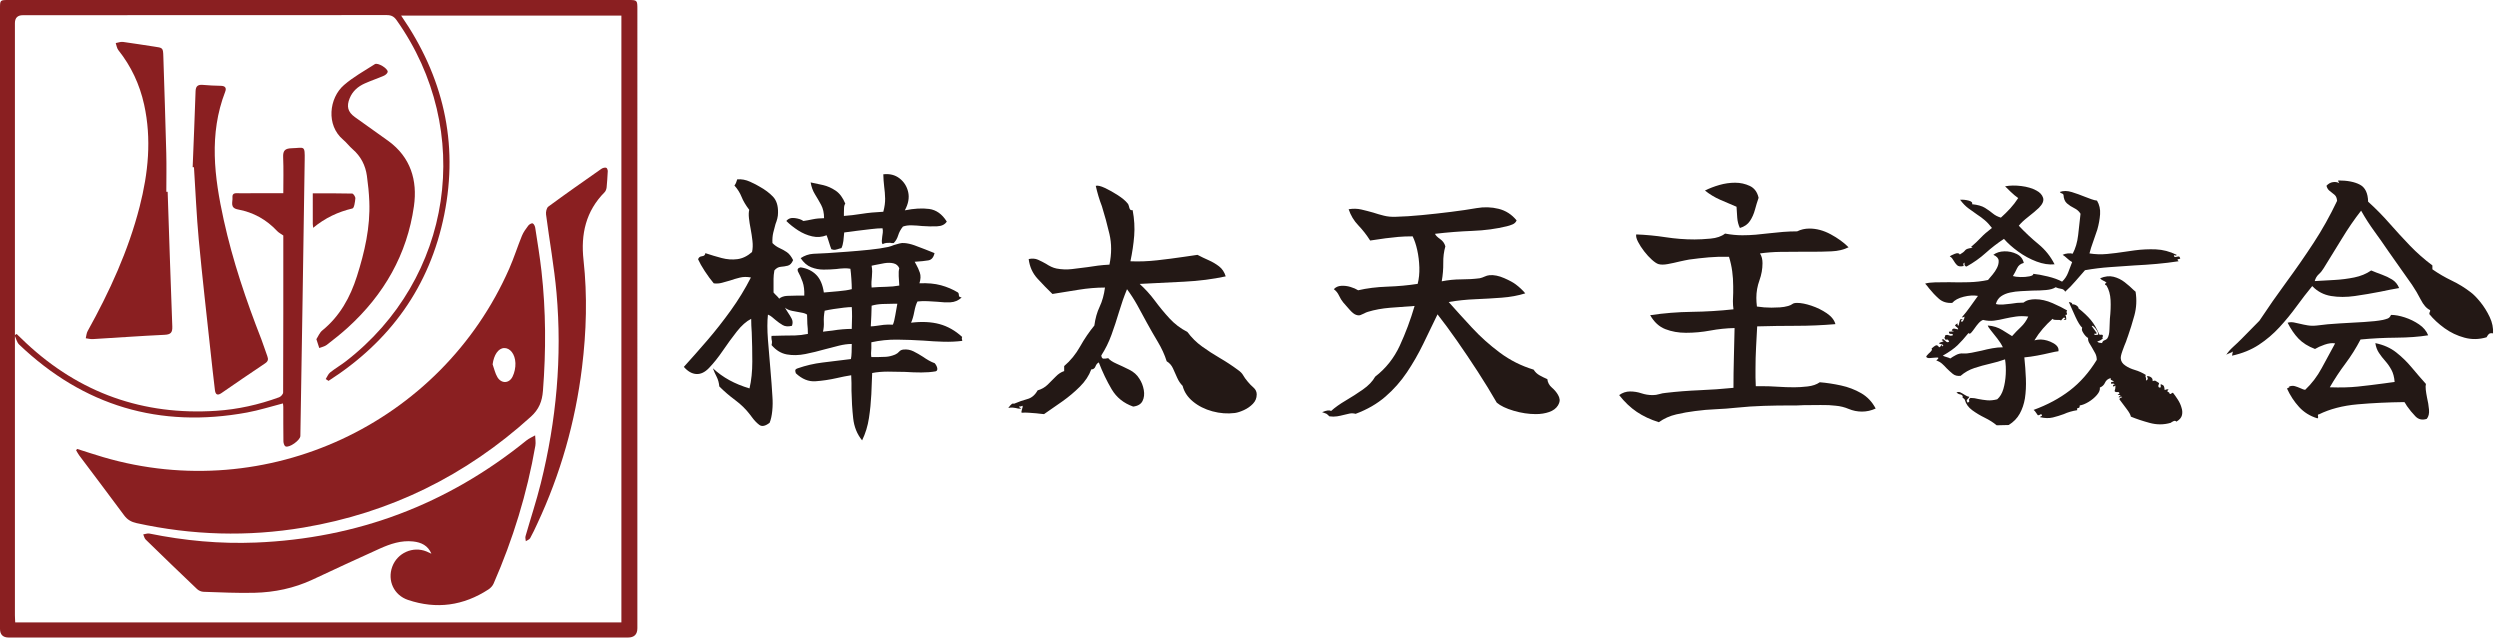 <?xml version="1.0" encoding="UTF-8"?>
<svg id="_레이어_2" data-name="레이어 2" xmlns="http://www.w3.org/2000/svg" viewBox="0 0 2828.81 721.39">
  <defs>
    <style>
      .cls-1 {
        fill: #231815;
      }

      .cls-1, .cls-2 {
        stroke-width: 0px;
      }

      .cls-2 {
        fill: #8a1f21;
      }
    </style>
  </defs>
  <g>
    <path class="cls-2" d="M360.23,721.38c-116.77,0-233.53,0-350.3,0q-9.91,0-9.93-9.82C0,477.57,0,243.57,0,9.58,0,.03.03,0,9.88,0,243.65,0,477.41,0,711.17,0c9.84,0,10.04.25,10.04,10.26,0,233.53,0,467.06-.01,700.59q0,10.52-10.68,10.53c-116.77,0-233.53,0-350.3,0ZM371.74,430.97c-1.06-.69-2.12-1.38-3.17-2.07,1.63-2.53,2.77-5.67,5-7.46,5.6-4.48,11.88-8.1,17.57-12.49,121.19-93.46,146.12-261.11,57.64-386.08-3.08-4.35-6.14-5.8-11.29-5.8-137.19.14-274.37.12-411.56.13q-9.08,0-9.06,9.07c0,122.09,0,244.19,0,366.28,0,101.21,0,202.41,0,303.62,0,2.69.23,5.37.35,8.07h685.9V17.63h-249.24c47.58,68.86,65.18,143.72,48.81,225.21-16.37,81.55-61.51,143.57-130.95,188.13Z"/>
    <path class="cls-2" d="M87.3,507.98c9.86,3.11,19.66,6.4,29.58,9.31,184.75,54.25,382.06-37.4,459.42-213.5,5.3-12.07,9.26-24.73,14.26-36.95,1.7-4.15,4.47-7.93,7.2-11.55,1.06-1.41,3.77-2.98,4.98-2.52,1.42.54,2.6,3.13,2.89,4.98,2.5,16.27,5.2,32.53,7.05,48.89,5.08,45.11,5.2,90.29,1.68,135.55-.93,11.88-4.38,20.9-13.69,29.33-73.68,66.75-159.29,108.89-257.21,125.41-63.13,10.64-126.18,8.77-188.82-4.98-6.01-1.32-10.46-3.78-14.16-8.8-16.81-22.76-33.93-45.3-50.9-67.94-1.34-1.78-2.33-3.83-3.48-5.75.4-.49.8-.98,1.2-1.47ZM557.41,412.24c1.77,4.91,2.82,10.25,5.47,14.62,4.52,7.44,13.24,7.15,17.1-.7,2.24-4.56,3.41-10.2,3.23-15.29-.36-10.4-6.21-17.35-12.85-17.04-6.62.3-11.54,7.8-12.95,18.42Z"/>
    <path class="cls-2" d="M488.15,626.54c-3.91-9.3-11.47-12.87-20.66-13.87-13.45-1.47-25.79,2.73-37.67,8.05-25.6,11.47-51,23.41-76.44,35.25-20.74,9.65-42.73,14.25-65.39,14.79-19.23.46-38.49-.49-57.73-1.12-2.49-.08-5.49-1.39-7.31-3.12-19.51-18.53-38.86-37.23-58.12-56.02-1.44-1.4-1.86-3.85-2.76-5.81,2.34-.35,4.81-1.4,6.99-.96,39.75,8.1,79.89,11.82,120.41,10.18,114.83-4.66,216.94-43.24,306.28-115.59,2.9-2.35,6.5-3.82,9.77-5.7.12,3.9.9,7.92.25,11.68-9.34,53.94-25.33,105.9-47.25,156.03-1.12,2.57-3.4,5.04-5.77,6.58-28.41,18.51-58.83,22.75-91.07,11.92-15.96-5.36-23.6-21.87-17.83-37.61,5.74-15.63,23.39-23.49,38.78-17.22,1.87.76,3.68,1.68,5.52,2.53Z"/>
    <path class="cls-2" d="M189.71,217.06c1.71,50.76,3.31,101.53,5.25,152.28.26,6.9-1.66,9.18-8.76,9.51-27.1,1.26-54.17,3.26-81.25,4.85-2.61.15-5.28-.6-7.92-.94.68-2.72.81-5.74,2.13-8.11,24.83-44.72,46.07-90.92,58.82-140.7,9.79-38.2,13.69-76.62,5.1-115.59-5.02-22.75-14.62-43.37-29.18-61.66-1.68-2.11-2.01-5.28-2.97-7.96,2.75-.48,5.58-1.66,8.22-1.31,11.72,1.52,23.36,3.58,35.07,5.24,10.18,1.44,10.28,1.32,10.6,11.38,1.16,36.4,2.39,72.79,3.32,109.19.38,14.59.06,29.21.06,43.81.51,0,1.01,0,1.52,0Z"/>
    <path class="cls-2" d="M218,189.18c1.13-28.69,2.35-57.39,3.3-86.09.2-6.03,3.04-7.49,8.41-7.02,6.7.58,13.43.94,20.16,1.03,4.81.06,6.63,2.3,4.99,6.54-18.62,48.19-12.36,96.73-1.72,145.18,10.17,46.28,25.35,91.04,42.6,135.13,2.45,6.25,4.32,12.73,6.72,19,1.36,3.56.96,5.89-2.46,8.17-16.58,11.09-33.06,22.35-49.46,33.69-4.83,3.34-6.8,1.2-7.36-3.46-1.73-14.26-3.31-28.55-4.85-42.83-4.55-42.43-9.46-84.82-13.43-127.3-2.54-27.25-3.66-54.63-5.42-81.95-.49-.03-.99-.07-1.48-.1Z"/>
    <path class="cls-2" d="M358,383.77c1.97-2.99,3.59-7.34,6.7-9.86,19.87-16.15,31.61-37.53,39.17-61.28,8.74-27.47,15.21-55.5,14.01-84.66-.4-9.71-1.38-19.43-2.73-29.06-1.66-11.85-6.85-22-16.06-30-3.84-3.33-6.92-7.55-10.81-10.83-19.56-16.49-15.9-47.2.9-61.79,10.56-9.17,23.1-16.1,34.97-23.7,3.23-2.07,14.7,4.79,14.53,8.63-.07,1.57-2.39,3.64-4.16,4.41-7.21,3.15-14.72,5.63-21.9,8.85-7.6,3.42-13.66,8.66-16.94,16.67-3.74,9.15-2.25,15.45,5.79,21.29,12.55,9.12,25.34,17.91,37.89,27.03,25.31,18.4,33.16,44.63,29.03,73.79-7.73,54.64-33.87,100.04-74.51,137.12-7.7,7.03-15.93,13.51-24.18,19.9-2.33,1.8-5.61,2.38-8.45,3.52-.88-2.72-1.77-5.44-3.26-10.04Z"/>
    <path class="cls-2" d="M320.57,266.46c-2.68-1.9-5.2-3.12-6.99-5.04-12.14-13-27.01-21.24-44.34-24.42-9.52-1.75-5.72-8.53-6.2-13.5-.57-5.86,4.26-4.84,7.83-4.85,16.2-.04,32.41-.02,49.69-.02,0-14,.43-27.39-.17-40.74-.34-7.59,2.23-9.93,9.66-10.15,14.54-.42,14.99-3.87,14.71,13.69-.82,52.91-1.58,105.82-2.4,158.73-.8,51.05-1.64,102.1-2.49,153.15-.08,4.76-12.59,13.77-16.82,11.77-1.41-.66-2.33-3.71-2.36-5.69-.21-13-.1-26-.14-39,0-1.34-.27-2.68-.4-3.93-13.69,3.52-26.97,7.79-40.57,10.29-98.93,18.19-185.01-7.41-257.87-76.83-2.67-2.55-3.51-7.01-5.21-10.58.78-.47,1.56-.94,2.34-1.42,3.6,3.45,7.17,6.95,10.82,10.35,60.63,56.55,132.41,81.95,215.03,76.55,24.41-1.59,48.17-6.93,71.17-15.31,1.96-.72,4.51-3.53,4.51-5.38.24-59.42.2-118.83.2-177.69Z"/>
    <path class="cls-2" d="M687.72,193.4c-.48,7.42-.68,12.99-1.29,18.51-.22,1.94-.97,4.25-2.29,5.58-21.29,21.48-27.1,47.46-23.87,76.75,4.46,40.52,3.24,81.08-1.71,121.49-7.56,61.64-24.32,120.71-50.68,177-2.56,5.46-5.04,10.97-7.99,16.21-.88,1.57-3.24,2.32-4.92,3.44-.14-1.87-.83-3.89-.34-5.58,5.72-20.04,12.31-39.85,17.33-60.06,17.58-70.75,24.19-142.59,17.76-215.26-2.63-29.72-8.04-59.19-11.86-88.81-.37-2.89.6-7.42,2.63-8.91,19.76-14.53,39.86-28.62,59.96-42.69,1.51-1.05,4.21-1.83,5.62-1.17,1.29.61,1.59,3.34,1.65,3.49Z"/>
    <path class="cls-2" d="M354.36,257.76c-.23-2.16-.44-3.22-.44-4.28-.02-11.32-.01-22.63-.01-34.71,15.21,0,29.93-.14,44.64.25,1.31.04,3.7,3.68,3.54,5.46-.37,4.02-1.31,10.93-3.27,11.39-16.24,3.84-30.86,10.65-44.45,21.89Z"/>
  </g>
  <g>
    <path class="cls-1" d="M1088.71,385.72c-6.75.84-13.81,1.16-21.19.95-7.38-.21-14.86-.63-22.45-1.26-9.91-.63-19.87-1-29.88-1.11-10.01-.1-19.76.9-29.25,3v6.96c-.21,1.69-.32,3.43-.32,5.22s.1,3.32.32,4.58h6.32c3.37,0,6.74-.1,10.12-.32,3.37-.21,6.85-1.05,10.43-2.53,1.9-.84,3.42-1.95,4.59-3.32,1.16-1.37,2.79-2.16,4.9-2.37,4-.42,7.8.27,11.38,2.05,3.58,1.79,7.16,3.85,10.75,6.17,2.11,1.48,4.27,2.85,6.48,4.11,2.21,1.26,4.48,2.32,6.8,3.16,1.68,2.11,2.63,4.06,2.85,5.85.21,1.79-.42,2.9-1.9,3.32-4.85.84-10.23,1.26-16.13,1.26s-12.02-.21-18.34-.63c-6.54-.21-13.07-.32-19.6-.32s-12.44.53-17.71,1.58c-.21,7.17-.53,15.18-.95,24.03-.43,8.85-1.32,17.81-2.69,26.88-1.37,9.06-3.95,17.5-7.75,25.3-5.69-6.96-9.07-15.34-10.12-25.14-1.06-9.8-1.69-20.18-1.9-31.15v-8.7c0-2.85-.11-5.74-.32-8.7-2.74.42-5.43.9-8.06,1.42-2.64.53-5.33,1.11-8.06,1.74-8.43,1.9-16.55,3.11-24.35,3.64-7.8.53-15.18-2.48-22.13-9.01-.84-2.32-.9-3.79-.16-4.43.74-.63,1.53-1.05,2.37-1.26,9.06-3.16,18.34-5.32,27.83-6.48,9.49-1.16,20.24-2.47,32.25-3.95.42-1.9.68-4.48.79-7.75.1-3.27.16-6.37.16-9.33-4.43,0-9.22.63-14.39,1.9-5.17,1.26-10.49,2.64-15.97,4.11-7.38,2.11-14.76,3.9-22.13,5.38-7.38,1.48-14.34,1.64-20.87.47-6.54-1.16-12.33-4.69-17.39-10.59.42-1.68.58-3.05.47-4.11-.11-1.05-.27-1.9-.47-2.53-.21-1.47-.21-2.74,0-3.79,2.32,0,4.58-.05,6.8-.16,2.21-.1,4.27-.16,6.17-.16,4.63,0,9.17-.05,13.6-.16,4.43-.1,9.27-.68,14.54-1.74,0-1.9-.05-3.84-.16-5.85-.11-2-.27-3.84-.47-5.53,0-2.1-.05-4-.16-5.69-.11-1.68-.16-3.27-.16-4.74-1.26-1.05-3.53-1.84-6.8-2.37-3.27-.52-6.64-1.16-10.12-1.9-3.48-.74-6.17-1.95-8.06-3.64.42.84.95,1.74,1.58,2.69.63.95,1.26,1.95,1.9,3,1.47,2.11,2.85,4.38,4.11,6.8,1.26,2.43,1.37,5.11.32,8.06-4.22,1.06-7.7.79-10.44-.79-2.74-1.58-5.48-3.53-8.22-5.85-1.26-1.05-2.58-2.16-3.95-3.32-1.37-1.16-2.9-2.06-4.58-2.69-.84,7.59-.84,17.03,0,28.3.84,11.28,1.79,22.72,2.85,34.31.42,5.27.84,10.49,1.27,15.65.42,5.17.74,9.96.95,14.39.42,5.27.37,10.65-.16,16.13-.53,5.48-1.53,10.01-3,13.6-4.85,3.79-8.75,4.58-11.7,2.37-2.95-2.21-5.8-5.22-8.54-9.01-.84-1.06-1.48-1.9-1.9-2.53-4.64-6.12-10.23-11.59-16.76-16.44-6.54-4.85-12.54-10.01-18.02-15.49-.42-4.21-1.42-7.85-3-10.91-1.58-3.05-3-6.27-4.27-9.64,5.69,5.27,11.91,9.75,18.66,13.44,6.74,3.69,14.33,6.8,22.77,9.33,2.11-9.06,3.16-19.18,3.16-30.36s-.21-22.13-.63-32.89c-.21-2.74-.37-5.38-.47-7.91-.11-2.53-.16-5.06-.16-7.59-5.48,2.74-10.91,7.54-16.28,14.39-5.38,6.85-10.65,14.07-15.81,21.66-5.17,7.59-10.39,14.13-15.65,19.6-4.64,4.85-9.44,7.12-14.39,6.8-4.96-.32-9.64-3-14.07-8.06,8.43-9.27,17.23-19.23,26.4-29.88,9.17-10.64,18.07-21.98,26.72-33.99,8.64-12.02,16.23-24.45,22.77-37.31-4.43-.84-8.59-.79-12.49.16-3.9.95-7.64,2.05-11.22,3.32-2.96.85-5.96,1.69-9.01,2.53-3.06.84-6.17,1.06-9.33.63-3.37-4-6.75-8.59-10.12-13.75-3.38-5.16-5.9-9.64-7.59-13.44.63-2.1,2.1-3.27,4.43-3.48,2.32-.21,3.58-1.37,3.79-3.48,6.32,2.11,12.49,3.95,18.5,5.53,6.01,1.58,11.91,2.01,17.71,1.26,5.8-.74,11.33-3.42,16.6-8.06.84-3.79,1-8.01.47-12.65-.53-4.63-1.21-9.17-2.05-13.6-.85-4.21-1.48-8.22-1.9-12.02-.42-3.79-.32-6.96.32-9.49-4.01-5.27-6.91-10.17-8.7-14.7-1.79-4.53-4.48-8.8-8.06-12.81.84-1.05,1.47-2.16,1.9-3.32.42-1.16.84-2.37,1.26-3.64,4.85-.42,9.69.47,14.55,2.69,4.85,2.21,8.43,4.06,10.75,5.53,6.11,3.38,11.17,7.17,15.18,11.38,4,4.22,5.9,10.33,5.69,18.34,0,2.11-.27,4.22-.79,6.32-.53,2.11-1.21,4.22-2.05,6.32-.84,2.96-1.69,6.17-2.53,9.64-.84,3.48-1.16,7.43-.95,11.86,2.53,2.53,5.22,4.43,8.06,5.69s5.58,2.8,8.22,4.58c2.63,1.79,5,4.8,7.11,9.01-1.48,3.59-3.48,5.69-6.01,6.32-2.53.63-5.17,1.06-7.91,1.26-2.74.21-5.17,1.58-7.27,4.11-.63,3.59-.95,6.75-.95,9.49v15.49c1.05,1.26,2.21,2.48,3.48,3.64,1.26,1.16,2.21,2.27,2.85,3.32,2.32-1.9,5.32-2.95,9.01-3.16,3.69-.21,7.64-.32,11.86-.32h7.59c.21-6.11-.42-11.28-1.9-15.5-1.48-4.21-3.27-8.22-5.38-12.02-.85-2.32.21-3.79,3.16-4.43,7.16,1.06,13.01,3.85,17.55,8.38,4.53,4.54,7.43,11.22,8.7,20.08,4.43-.42,9.8-.89,16.13-1.42,6.32-.52,11.49-1.31,15.49-2.37,0-2.95-.16-6.8-.47-11.54s-.69-8.59-1.11-11.54c-2.11-.42-4.54-.58-7.27-.47-2.74.11-5.69.37-8.85.79-4.64.42-9.38.63-14.23.63s-9.54-.89-14.07-2.69c-4.54-1.79-8.49-5.22-11.86-10.28,4.43-2.95,9.17-4.58,14.23-4.9,5.06-.32,10.44-.58,16.13-.79,6.53-.42,14.02-.95,22.45-1.58,8.43-.63,16.76-1.37,24.98-2.21,8.22-.84,15.28-1.9,21.19-3.16,1.05-.21,2.16-.52,3.32-.95,1.16-.42,2.26-.84,3.32-1.26,2.11-.63,4.16-1.21,6.17-1.74,2-.52,3.84-.68,5.53-.47,3.37.21,7.16,1.06,11.38,2.53,4.21,1.48,8.38,3.06,12.49,4.74,4.11,1.69,7.53,3.06,10.28,4.11-1.06,4.85-3.37,7.59-6.96,8.22-3.59.63-8.75,1.16-15.49,1.58.42.63.95,1.58,1.58,2.85,1.69,2.96,3.11,6.12,4.27,9.49,1.16,3.38,1,7.38-.47,12.02,9.27-.42,17.39.32,24.35,2.21,6.96,1.9,13.38,4.64,19.29,8.22.63.63.95,1.48.95,2.53,0,.63.1,1.22.32,1.74.21.53,1.16,1,2.85,1.42-3.79,3.38-8.01,5.17-12.65,5.38-4.64.21-9.7,0-15.18-.63-3.37-.21-6.91-.42-10.59-.63-3.69-.21-7.54-.1-11.54.32-1.48,2.74-2.69,6.64-3.64,11.7-.95,5.06-2.16,9.17-3.64,12.33,12.22-1.47,22.97-.95,32.25,1.58,9.27,2.53,17.81,7.38,25.61,14.55-.42.63-.53,1.48-.32,2.53.42.84.52,1.48.32,1.9ZM1071.32,250.7c-2.11,3.38-5.8,5.17-11.07,5.38-5.27.21-10.86.11-16.76-.32-4.01-.42-7.96-.68-11.86-.79-3.9-.1-7.22.37-9.96,1.42-2.53,3.16-4.32,6.48-5.38,9.96-1.06,3.48-2.74,6.38-5.06,8.7h-2.05c-.74,0-1.32-.1-1.74-.32-1.69,0-3.16.05-4.43.16-1.26.11-2.74.58-4.43,1.42-.63-1.05-.9-2.32-.79-3.79.1-1.47.26-3.05.47-4.74.21-1.47.42-3,.63-4.58.21-1.58.1-3.21-.32-4.9-3.59,0-7.96.32-13.12.95-5.17.63-10.43,1.26-15.81,1.9-5.38.63-10.17,1.27-14.39,1.9-.21,3.16-.53,6.38-.95,9.64-.42,3.27-1.16,5.96-2.21,8.06-1.06.21-1.9.42-2.53.63-.63.21-1.26.43-1.9.63-.84.21-1.74.42-2.69.63-.95.21-2.37,0-4.27-.63-.84-2.1-1.74-4.74-2.69-7.91-.95-3.16-1.85-5.8-2.69-7.91-5.27,2.11-10.7,2.53-16.29,1.26-5.59-1.26-10.91-3.53-15.97-6.8-5.06-3.27-9.49-6.8-13.28-10.59,2.1-2.74,5.27-3.84,9.49-3.32,4.21.53,7.48,1.63,9.8,3.32,2.95-.42,6.43-1.05,10.43-1.9,4-.84,8.33-1.27,12.96-1.27,0-5.9-1.11-10.91-3.32-15.02-2.21-4.11-4.54-8.11-6.96-12.02-2.43-3.9-4.06-8.38-4.9-13.44,4.43.84,9.12,1.85,14.07,3,4.95,1.16,9.69,3.27,14.23,6.32,4.53,3.06,8.17,7.96,10.91,14.7-.84,1.06-1.32,2.64-1.42,4.74-.11,2.11-.16,4.01-.16,5.69v3.48c6.11-.42,12.81-1.21,20.08-2.37,7.27-1.16,15.44-1.95,24.51-2.37,1.47-5.48,2.16-10.48,2.06-15.02-.11-4.53-.47-9.12-1.11-13.76-.21-2.1-.42-4.32-.63-6.64-.21-2.32-.32-4.63-.32-6.96,7.16-.84,13.28.69,18.34,4.58,5.06,3.9,8.33,9.07,9.8,15.49,1.47,6.43.21,13.33-3.79,20.71,10.33-2.1,19.5-2.63,27.51-1.58,8.01,1.06,14.65,5.8,19.92,14.23ZM963.8,372.13v-.95c.21-4.63.32-8.96.32-12.96s-.11-7.59-.32-10.75c-2.11,0-5.06.21-8.85.63-3.79.42-7.7.95-11.7,1.58-4.01.63-7.38,1.26-10.12,1.9-.84,4.64-1.16,8.85-.95,12.65.21,3.79-.11,7.49-.95,11.07,1.69-.21,3.42-.42,5.22-.63,1.79-.21,3.64-.42,5.53-.63,3.79-.63,7.59-1.11,11.38-1.42,3.79-.32,7.27-.47,10.44-.47ZM1015.35,343.67h-3.16c-4.64,0-9.22.11-13.75.32-4.54.21-8.59.84-12.17,1.9,0,2.74-.11,6.38-.32,10.91-.21,4.54-.43,8.7-.63,12.49.84,0,1.79-.05,2.85-.16,1.05-.1,2.32-.26,3.79-.47,2.32-.42,5-.79,8.06-1.11,3.05-.32,6.48-.37,10.28-.16,1.05-2.32,1.95-5.8,2.69-10.44.74-4.63,1.53-9.06,2.37-13.28ZM1017.56,323.11c-.21-3.37-.42-6.9-.63-10.59-.21-3.69,0-6.69.63-9.01-1.26-2.95-3.43-4.79-6.48-5.53-3.06-.74-6.54-.79-10.44-.16-3.9.63-7.75,1.37-11.54,2.21-1.27.21-2.21.42-2.85.63.42,2.32.63,4.48.63,6.48s-.11,4.06-.32,6.17c-.21,1.69-.37,3.53-.47,5.53-.11,2.01-.05,4.17.16,6.48,5.27-.42,10.64-.68,16.13-.79,5.48-.1,10.54-.58,15.18-1.42Z"/>
    <path class="cls-1" d="M1421.99,446.44c0,4.01-1.42,7.49-4.27,10.44-2.85,2.95-6.22,5.32-10.12,7.11-3.9,1.79-7.33,2.9-10.28,3.32-8.43,1.05-16.92.42-25.46-1.9-8.54-2.32-15.86-6.01-21.98-11.07-6.12-5.06-10.01-10.96-11.7-17.71-2.53-2.53-4.58-5.58-6.17-9.17-1.58-3.58-3.16-7.11-4.74-10.59s-3.95-6.17-7.12-8.06c-2.32-7.38-5.69-14.75-10.12-22.13-4.43-7.38-8.54-14.54-12.33-21.5-3.59-6.74-7.17-13.33-10.75-19.76-3.59-6.43-7.48-12.49-11.7-18.18-3.38,8.22-6.38,16.76-9.01,25.61-2.64,8.85-5.48,17.5-8.54,25.93-3.06,8.43-6.91,16.24-11.54,23.4.21,2.32,1,3.53,2.37,3.64,1.37.11,3-.05,4.9-.47h.63c1.69,2.11,4.79,4.17,9.33,6.17,4.53,2.01,9.33,4.27,14.39,6.8,5.06,2.53,8.85,5.9,11.38,10.12,2.53,3.79,4.21,8.06,5.06,12.81.84,4.74.37,8.91-1.42,12.49-1.79,3.59-5.33,5.69-10.59,6.32-10.75-3.79-18.87-10.33-24.35-19.61-5.48-9.27-10.33-19.39-14.55-30.36-1.69.85-2.95,2.37-3.79,4.59-.85,2.21-2.43,3.32-4.74,3.32-2.53,6.96-6.8,13.44-12.81,19.45s-12.65,11.6-19.92,16.76c-7.27,5.17-14.18,9.96-20.71,14.39-1.69-.21-3.27-.37-4.74-.47-1.48-.11-2.85-.27-4.11-.47-2.95-.21-5.75-.42-8.38-.63-2.64-.21-5.33-.21-8.06,0-.42-.63-.32-1.9.32-3.79.21-.63.42-1.32.63-2.06.21-.74.21-1.42,0-2.06-1.06.63-2.43.95-4.11.95.21.63,1.16,1.37,2.85,2.21-1.48.21-2.74.21-3.79,0-1.06-.21-2.01-.42-2.85-.63-1.06-.21-2.21-.37-3.48-.47-1.26-.11-2.85.05-4.74.47,2.95-4.21,5.06-5.8,6.32-4.74,5.48-2.32,10.59-4.11,15.34-5.38s8.59-4.53,11.54-9.8c4.43-1.26,8.22-3.42,11.38-6.48,3.16-3.05,6.22-6.11,9.17-9.17,2.95-3.05,6.11-5.11,9.49-6.17v-5.69c7.16-6.11,13.17-13.49,18.02-22.13,4.85-8.64,10.22-16.55,16.13-23.72,1.05-8.01,3.05-15.12,6.01-21.34,2.95-6.22,4.95-13.44,6.01-21.66-9.7,0-19.71.85-30.04,2.53-10.33,1.69-20.13,3.27-29.41,4.74-5.69-5.48-11.33-11.28-16.92-17.39-5.59-6.11-8.91-13.49-9.96-22.13,4-.84,7.53-.58,10.59.79,3.05,1.37,6.06,2.9,9.01,4.59,1.9,1.26,3.84,2.37,5.85,3.32,2,.95,4.06,1.64,6.17,2.06,5.69,1.06,11.38,1.26,17.08.63,5.69-.63,11.59-1.37,17.71-2.21,3.79-.63,7.8-1.21,12.02-1.74,4.21-.52,8.54-.89,12.96-1.11,2.53-12.22,2.53-23.77,0-34.62-2.53-10.85-5.38-21.34-8.54-31.46-1.48-3.79-2.8-7.64-3.95-11.54-1.16-3.9-2.16-7.75-3-11.54,2.11-.63,5.53.16,10.28,2.37,4.74,2.21,9.64,4.96,14.7,8.22,5.06,3.27,8.75,6.38,11.07,9.33.42.42.74.95.95,1.58.21.63.42,1.26.63,1.9.21,1.26.58,2.32,1.11,3.16.52.84,1.53,1.16,3,.95,1.9,10.12,2.48,19.82,1.74,29.09-.74,9.28-2.16,18.87-4.27,28.77,9.69.42,19.76.05,30.2-1.11,10.44-1.16,20.6-2.48,30.51-3.95,2.53-.42,5.06-.79,7.59-1.11,2.53-.32,5.06-.68,7.59-1.11,4,2.11,8.17,4.11,12.49,6.01,4.32,1.9,8.27,4.22,11.86,6.96,3.58,2.74,6.11,6.54,7.59,11.38-14.55,3.16-30.2,5.17-46.96,6.01-16.76.84-33.57,1.69-50.44,2.53,6.32,5.69,12.07,12.02,17.23,18.97,5.16,6.96,10.64,13.6,16.44,19.92,5.8,6.32,12.59,11.49,20.4,15.49,4.63,6.32,10.17,11.81,16.6,16.44,6.43,4.64,13.17,9.01,20.24,13.12,7.06,4.11,13.86,8.59,20.4,13.44,2.74,1.9,4.69,3.9,5.85,6.01,1.16,2.11,2.9,4.54,5.22,7.27,1.9,2.32,4.06,4.54,6.48,6.64,2.42,2.11,3.64,4.74,3.64,7.91Z"/>
    <path class="cls-1" d="M1762.87,458.77c-2.11,3.37-5.43,5.85-9.96,7.43-4.54,1.58-9.54,2.37-15.02,2.37-8.22,0-16.6-1.26-25.14-3.79-8.54-2.53-14.92-5.58-19.13-9.17-6.54-11.38-13.71-23.08-21.5-35.1-7.8-12.02-15.6-23.61-23.4-34.78-7.8-11.17-15.18-21.19-22.13-30.04-5.27,10.96-10.65,22.08-16.13,33.36-5.48,11.28-11.65,22.03-18.5,32.25-6.85,10.23-14.97,19.4-24.35,27.51-9.38,8.12-20.61,14.59-33.68,19.45-2.32-.63-4.58-.74-6.8-.32-2.21.42-4.48.95-6.8,1.58-2.32.63-4.8,1.16-7.43,1.58-2.64.42-5.53.42-8.7,0-1.69-1.69-2.85-2.69-3.48-3-.63-.32-2.21-.9-4.74-1.74,5.06-2.11,8.43-2.53,10.12-1.27,4.43-4.01,9.96-7.95,16.6-11.86,6.64-3.9,13.12-8.06,19.45-12.49s10.96-9.27,13.91-14.55c12.02-9.27,21.29-20.97,27.83-35.1,6.53-14.12,12.12-29.09,16.76-44.9-9.49.63-18.76,1.32-27.83,2.06-9.07.74-17.39,2.27-24.98,4.58-.84.21-1.58.47-2.21.79-.63.32-1.37.69-2.21,1.11-1.27.63-2.58,1.21-3.95,1.74-1.37.53-3,.47-4.9-.16-2.11-.63-4.64-2.63-7.59-6.01-2.95-3.37-5.27-6.01-6.96-7.91-1.9-2.32-3.53-4.95-4.9-7.91-1.37-2.95-3.32-5.38-5.85-7.27,2.11-2.32,4.9-3.58,8.38-3.79,3.48-.21,6.96.21,10.43,1.26,3.48,1.06,6.37,2.32,8.7,3.79,9.91-2.32,20.92-3.69,33.04-4.11,12.12-.42,23.56-1.47,34.31-3.16,1.47-5.69,2.1-11.91,1.9-18.66-.21-6.74-1-13.23-2.37-19.45-1.37-6.21-3.11-11.43-5.22-15.65-6.12,0-11.54.21-16.29.63-4.74.42-9.54.95-14.39,1.58-4.85.63-10.65,1.48-17.39,2.53-4.01-6.32-8.49-12.07-13.44-17.23-4.96-5.16-8.59-11.23-10.91-18.18,5.06-.84,9.85-.74,14.39.32,4.53,1.06,9.01,2.21,13.44,3.48,3.79,1.27,7.8,2.43,12.02,3.48,4.21,1.06,8.75,1.48,13.6,1.26,8.64-.21,18.44-.84,29.41-1.9,10.96-1.05,21.92-2.26,32.89-3.64,10.96-1.37,20.66-2.79,29.09-4.27,8.43-1.47,16.71-1.21,24.82.79,8.11,2.01,14.91,6.38,20.4,13.12-.85,2.11-2.43,3.64-4.74,4.58-2.32.95-4.43,1.64-6.32,2.06-12.02,2.95-24.98,4.69-38.89,5.22-13.91.53-28.04,1.64-42.37,3.32.63,1.69,2.53,3.64,5.69,5.85,3.16,2.21,5.16,5.01,6.01,8.38-1.69,5.9-2.48,12.17-2.37,18.81.1,6.64-.47,13.55-1.74,20.71,7.38-1.47,14.75-2.21,22.13-2.21s14.33-.42,20.87-1.26c1.9-.42,3.74-1.05,5.53-1.9,1.79-.84,3.64-1.37,5.53-1.58,5.06-.42,10.59.69,16.6,3.32,6.01,2.64,10.38,5.01,13.12,7.12,4.21,3.16,7.8,6.54,10.75,10.12-8.01,2.53-16.92,4.17-26.72,4.9-9.8.74-19.82,1.32-30.04,1.74-10.23.42-20.19,1.48-29.88,3.16,8.22,9.28,17.08,19.03,26.56,29.25,9.49,10.23,19.97,19.61,31.46,28.14,11.49,8.54,24.19,14.92,38.1,19.13,1.69,2.74,3.95,4.9,6.8,6.48s5.74,3,8.7,4.27c.42,3.79,2.11,6.96,5.06,9.49,2.95,2.53,5.27,5.27,6.96,8.22,1.05,1.69,1.68,3.48,1.9,5.38.21,1.9-.43,4.11-1.9,6.64Z"/>
    <path class="cls-1" d="M2122.4,462.25c-5.06,2.32-10.23,3.48-15.49,3.48s-10.28-1-15.02-3-9.64-3.21-14.7-3.64c-4.85-.63-10.54-.89-17.08-.79-6.54.11-12.96.16-19.29.16-2.53.21-5.06.32-7.59.32h-6.96c-10.33,0-20.55.16-30.67.47-10.12.32-20.35,1-30.67,2.06-7.8.84-15.6,1.42-23.4,1.74-7.8.32-15.6,1-23.4,2.05-6.96.84-14.07,2.11-21.34,3.79-7.27,1.68-13.86,4.63-19.76,8.85-9.49-2.95-17.82-6.85-24.98-11.7-7.17-4.85-13.81-11.17-19.92-18.97,3.79-2.74,7.91-4.11,12.33-4.11s8.7.69,12.81,2.06c4.11,1.37,8.38,2.06,12.81,2.06,2.53,0,5-.37,7.43-1.11,2.42-.74,4.9-1.21,7.43-1.42,12.65-1.47,25.4-2.47,38.26-3,12.86-.52,25.61-1.42,38.26-2.69,0-11.17.16-22.45.47-33.83.32-11.38.58-22.66.79-33.83-9.28.21-18.45,1.16-27.51,2.85-9.07,1.69-18.24,2.53-27.51,2.53-8.43,0-16.18-1.37-23.24-4.11-7.07-2.74-12.81-8.01-17.23-15.81,15.6-2.32,31.3-3.58,47.12-3.79,15.81-.21,31.51-1.16,47.12-2.85-.42-2.95-.63-6.01-.63-9.17s.1-6.32.32-9.49v-7.59c0-5.69-.37-11.27-1.11-16.76-.74-5.48-1.95-10.96-3.64-16.44-7.8-.21-15.39,0-22.77.63-7.38.63-14.86,1.48-22.45,2.53-1.48.21-3.11.53-4.9.95-1.79.42-3.75.84-5.85,1.26-4.22,1.06-8.59,2.01-13.12,2.85-4.54.85-8.17.85-10.91,0-1.9-.63-4.32-2.26-7.27-4.9-2.96-2.63-5.85-5.79-8.7-9.49-2.85-3.69-5.17-7.27-6.96-10.75-1.79-3.48-2.48-6.27-2.06-8.38,11.17.42,22.24,1.48,33.2,3.16,10.96,1.69,21.92,2.53,32.89,2.53,5.06,0,11.07-.32,18.02-.95,6.96-.63,12.44-2.53,16.44-5.69,6.74,1.27,13.28,1.9,19.6,1.9,5.06,0,10.06-.21,15.02-.63,4.95-.42,9.96-.95,15.02-1.58,5.27-.63,10.59-1.16,15.97-1.58,5.38-.42,10.7-.63,15.97-.63,4.21-2.1,8.85-3.16,13.91-3.16,8.01,0,16.02,2.16,24.03,6.48,8.01,4.32,14.75,9.22,20.24,14.7-5.48,2.74-11.91,4.27-19.29,4.59-7.38.32-14.34.47-20.87.47h-14.23c-7.59,0-15.23.05-22.93.16-7.7.11-15.34.69-22.92,1.74,1.05,1.69,1.79,3.43,2.21,5.22.42,1.79.63,3.75.63,5.85,0,6.54-1.16,13.02-3.48,19.45-2.32,6.43-3.48,13.02-3.48,19.76,0,1.48.05,3.06.16,4.74.1,1.69.26,3.38.47,5.06,2.74.42,5.48.74,8.22.95,2.74.21,5.48.32,8.22.32,3.16,0,6.37-.1,9.64-.32,3.27-.21,6.37-.74,9.33-1.58,2.11-.63,3.69-1.37,4.74-2.21,1.05-.84,2.85-1.27,5.38-1.27,4.43,0,9.8,1.06,16.13,3.16,6.32,2.11,12.12,4.96,17.39,8.54,5.27,3.59,8.54,7.7,9.8,12.33-14.76,1.26-29.52,1.9-44.27,1.9s-29.52.21-44.27.63c-.42,7.8-.84,15.76-1.26,23.87-.43,8.12-.63,16.18-.63,24.19v9.8c0,3.16.1,6.43.32,9.8h6.01c6.32,0,12.59.21,18.81.63,6.22.42,12.49.63,18.81.63,4.43,0,9.43-.32,15.02-.95,5.58-.63,10.17-2.21,13.76-4.74,7.8.63,15.81,1.85,24.03,3.64,8.22,1.79,15.81,4.69,22.77,8.7,6.96,4.01,12.44,9.8,16.44,17.39ZM1989.9,223.82c-1.48,4.22-2.85,8.7-4.11,13.44-1.26,4.74-3.16,9.01-5.69,12.81-2.53,3.79-6.32,6.43-11.38,7.91-1.69-3.58-2.69-7.48-3-11.7-.32-4.21-.58-8.33-.79-12.33-6.12-2.53-12.28-5.16-18.5-7.91-6.22-2.74-11.97-6.22-17.23-10.44,5.06-2.53,10.54-4.63,16.44-6.32,5.9-1.68,11.8-2.53,17.71-2.53s11.43,1.22,16.6,3.64c5.16,2.43,8.48,6.91,9.96,13.44Z"/>
    <path class="cls-1" d="M2467.06,292.44c-.21.42-.84.63-1.9.63-.63.21-1.06.42-1.27.63s.21.84,1.27,1.9c-8.22,1.27-16.5,2.27-24.82,3-8.33.74-16.81,1.32-25.45,1.74-9.07.63-18.18,1.27-27.35,1.9-9.17.63-18.61,1.79-28.3,3.48-3.59,4.01-7.17,8.12-10.75,12.33-3.59,4.22-7.49,8.22-11.7,12.02-.84-1.9-2.43-3-4.74-3.32-2.32-.32-4.32-.89-6.01-1.74-2.53,1.69-6.17,2.74-10.91,3.16-4.74.42-9.86.63-15.34.63-4.22.21-8.54.42-12.96.63-4.43.21-8.54.74-12.33,1.58-4.01.84-7.43,2.27-10.28,4.27-2.85,2.01-4.8,4.9-5.85,8.7,2.32.63,4.9.84,7.75.63,2.85-.21,5.95-.52,9.33-.95,2.32-.42,4.63-.74,6.96-.95,2.32-.21,4.74-.32,7.27-.32,1.9-1.47,3.95-2.48,6.17-3,2.21-.52,4.59-.79,7.12-.79,6.32,0,12.86,1.48,19.6,4.43,6.74,2.96,12.22,5.69,16.44,8.22-.42.63-.63,1.22-.63,1.74s.1,1,.32,1.42c.21.42.26.84.16,1.26-.11.42-.69.63-1.74.63,0,.42.21,1.06.63,1.9.21,1.06.32,2.01.32,2.85s-.95,1.06-2.85.63c0-.42.63-.84,1.9-1.26-.84-1.26-1.74-1.42-2.69-.47s-1.64,1.74-2.06,2.37l-.32.32c-.42-.42-1.06-.63-1.9-.63h-2.53c-1.06,0-2.05-.05-3-.16-.95-.1-1.63-.47-2.06-1.11-4.01,3.59-7.7,7.33-11.07,11.23-3.37,3.9-6.54,8.28-9.49,13.12,2.32-.63,4.74-.95,7.27-.95,4.85.21,9.54,1.58,14.07,4.11,4.53,2.53,6.48,5.59,5.85,9.17-2.11.21-5.38.84-9.8,1.9-4.43,1.06-9.17,2.06-14.23,3-5.06.95-9.91,1.64-14.55,2.06.84,8.01,1.42,16.02,1.74,24.03.32,8.01-.05,15.49-1.11,22.45-1.06,6.32-3,12.07-5.85,17.23-2.85,5.16-7.01,9.43-12.49,12.81l-13.6.32c-3.79-3.16-8.28-6.01-13.44-8.54-5.17-2.53-9.91-5.38-14.23-8.54-4.32-3.16-7.11-7.06-8.38-11.7,0-.42-.42-.95-1.26-1.58-1.48-.84-1.79-1.68-.95-2.53-.84-1.26-1.85-1.95-3-2.06-1.16-.1-2.58-.79-4.27-2.05,1.47-.84,2.9-.95,4.27-.32,1.37.63,2.69,1.37,3.95,2.21,1.05.63,2.05,1.22,3,1.74.95.53,2.05.9,3.32,1.11-.21.84-.74,1.58-1.58,2.21-.63.63-1.06,1.22-1.27,1.74-.21.53.1,1.42.95,2.69,1.68-.63,2.26-1.42,1.74-2.37-.53-.95-.05-1.95,1.42-3,1.47,0,3,.11,4.58.32,1.58.21,3.11.53,4.58.95,3.16.63,6.43,1.11,9.8,1.42,3.37.32,7.16-.05,11.38-1.11,3.16-2.74,5.48-6.64,6.96-11.7,1.47-5.06,2.37-10.59,2.69-16.6s.05-11.65-.79-16.92c-5.27,1.9-10.91,3.53-16.92,4.9-6.01,1.37-11.91,3-17.71,4.9-5.8,1.9-11.02,4.85-15.65,8.85-3.59.42-6.54-.32-8.85-2.21-2.32-1.9-4.64-4-6.96-6.32-1.69-1.9-3.43-3.64-5.22-5.22-1.79-1.58-3.95-2.79-6.48-3.64.21-.21.52-.52.95-.95,1.05-.63,1.47-1.37,1.26-2.21-.21-.21-1.58-.21-4.11,0-1.9.21-3.79.37-5.69.47-1.9.11-3.16-.37-3.79-1.42,0-.42.26-.95.79-1.58.52-.63,1.21-1.37,2.06-2.21,1.05-.84,2-1.79,2.85-2.85.84-1.05.95-2,.32-2.85.21-.21.63-.52,1.26-.95.84-.84,1.95-1.63,3.32-2.37,1.37-.74,2.69-.05,3.95,2.05.84-.21,1.58-.84,2.21-1.9.21-.42.42-.63.63-.63s.63.53,1.27,1.58c.84-1.05.68-1.79-.47-2.21-1.16-.42-2.27-.74-3.32-.95h-.32c0-.63.32-1.05.95-1.26.63-.21,1.26-.42,1.9-.63,1.05-.21,1.74-.42,2.06-.63.32-.21-.37-.74-2.06-1.58.84-.84,1.47-1.16,1.9-.95.42.21.95.63,1.58,1.26s1.31,1.22,2.06,1.74c.74.53,1.74.47,3-.16-.84-2.1-1.85-2.89-3-2.37-1.16.53-1.95-.37-2.37-2.69.42,0,.63-.26.63-.79s.1-1,.32-1.42c1.05-.42,1.84-.58,2.37-.47.52.11,1.11.27,1.74.47.42.21.95.37,1.58.47.63.11,1.58-.05,2.85-.47.21-1.26-.42-1.79-1.9-1.58-.63,0-1.22-.1-1.74-.32-.53-.21-.79-.95-.79-2.21l5.38-.32c0-.42-.27-.63-.79-.63s-1-.1-1.42-.32c.63-1.68,1.63-2.42,3-2.21,1.37.21,2.79.53,4.27.95.21-.84-.43-1.79-1.9-2.85-.63-.42-1.11-.84-1.42-1.26-.32-.42.05-1.05,1.11-1.9.84-.42,1.37-.68,1.58-.79.21-.1.21.05,0,.47-.21.84,0,1.58.63,2.21.63-.42,1.05-1.58,1.26-3.48.21-1.26.47-2.32.79-3.16.32-.84,1.31-1.05,3-.63-.21.63-.58.95-1.11.95s-.79.32-.79.95c.84,1.26,1.74,1.06,2.69-.63.95-1.69,1.42-3.16,1.42-4.43-.84.63-1.9.95-3.16.95,3.37-3.79,6.53-7.8,9.49-12.02,2.95-4.21,5.9-8.33,8.85-12.33-4.85-.84-10.23-.52-16.13.95-5.9,1.48-10.23,3.79-12.96,6.96-6.12.42-11.18-1.16-15.18-4.74-4.01-3.58-7.7-7.48-11.07-11.7-.63-.84-1.32-1.74-2.06-2.69-.74-.95-1.53-1.84-2.37-2.69,2.74-.84,6.48-1.31,11.23-1.42,4.74-.1,10.06-.16,15.97-.16,6.96.21,14.33.21,22.13,0,7.8-.21,15.07-1.05,21.82-2.53,1.47-1.68,3.21-3.74,5.22-6.17,2-2.42,3.64-4.9,4.9-7.43,1.47-2.95,2.1-5.74,1.9-8.38-.21-2.63-2.21-4.79-6.01-6.48,3.37-2.53,7.54-3.84,12.49-3.95,4.95-.1,9.59.9,13.91,3,4.32,2.11,7.01,5.48,8.06,10.12-3.59.84-6.12,2.85-7.59,6.01-1.48,3.16-3.06,6.12-4.74,8.85,1.9.63,4.69,1,8.38,1.11,3.69.11,7.11-.16,10.28-.79,3.16-.63,4.63-1.58,4.43-2.85,4.43.42,9.91,1.42,16.44,3,6.53,1.58,11.91,3.53,16.13,5.85,2.95-2.74,5.22-6.11,6.8-10.12,1.58-4,3.11-8.01,4.58-12.02-1.9-1.05-3.75-2.42-5.53-4.11-1.79-1.68-3.53-3.05-5.22-4.11,1.68-.84,3.64-1.37,5.85-1.58,2.21-.21,4.06-.1,5.53.32,3.16-5.9,5.22-12.91,6.17-21.03.95-8.11,1.84-16.18,2.69-24.19-1.69-2.74-4.06-4.85-7.11-6.32-3.06-1.47-5.8-3.27-8.22-5.38-2.43-2.1-3.75-5.38-3.95-9.8-.43-.84-1.11-1.37-2.06-1.58-.95-.21-1.64-.74-2.06-1.58,4-1.47,8.54-1.42,13.6.16,5.06,1.58,9.91,3.32,14.54,5.22,2.74,1.06,5.27,2.01,7.59,2.85,2.32.84,4.43,1.37,6.32,1.58,2.74,4.64,3.9,9.8,3.48,15.49-.42,5.69-1.48,11.49-3.16,17.39-1.48,4.64-3.06,9.22-4.74,13.75-1.69,4.54-3.06,8.91-4.11,13.12,6.53,1.06,13.17,1.26,19.92.63,6.74-.63,13.49-1.47,20.24-2.53,1.9-.21,3.74-.47,5.53-.79,1.79-.32,3.64-.58,5.53-.79,8.01-1.05,15.97-1.42,23.87-1.11s15.76,2.37,23.56,6.17c-.21.84-.84,1.06-1.9.63-.63-.21-1.06-.32-1.26-.32.21,1.48.63,2.21,1.26,2.21s1.37-.1,2.21-.32c.63-.21,1.31-.32,2.05-.32s1.31.74,1.74,2.21ZM2295.05,358.21c-5.06-.63-9.75-.63-14.07,0-4.32.63-8.38,1.37-12.17,2.21-4.22,1.06-8.33,1.85-12.33,2.37-4.01.53-8.22.27-12.65-.79-1.69.63-3.38,1.9-5.06,3.79-1.69,1.9-3.16,3.79-4.43,5.69-1.48,2.11-2.8,3.79-3.95,5.06-1.16,1.26-2.16,1.37-3,.32-4.43,5.48-8.54,10.07-12.33,13.75-3.79,3.69-9.38,7.64-16.76,11.86,1.26.63,2.69,1.16,4.27,1.58,1.58.42,3,.95,4.27,1.58,1.68-1.26,3.84-2.58,6.48-3.95,2.63-1.37,5.32-1.95,8.06-1.74,2.74.21,5.9-.05,9.49-.79,3.58-.74,7.38-1.53,11.38-2.37,4-1.05,8.06-1.95,12.17-2.69,4.11-.74,8.06-1.11,11.86-1.11-1.48-3.16-3.53-6.43-6.17-9.8-2.64-3.37-5.06-6.43-7.27-9.17-2.21-2.74-3.43-4.63-3.64-5.69,6.11.42,11.65,2.16,16.6,5.22,4.95,3.06,8.59,5.33,10.91,6.8,3.16-3.58,6.48-7.01,9.96-10.28,3.48-3.27,6.27-7.22,8.38-11.86ZM2324.77,299.08c-6.32.63-13.12-.42-20.4-3.16-7.27-2.74-14.18-6.48-20.71-11.23-6.54-4.74-11.91-9.54-16.13-14.39-7.38,4.85-14.28,10.17-20.71,15.97-6.43,5.8-13.65,10.91-21.66,15.34-1.9-.21-2.64-1.69-2.21-4.43-1.48.42-1.79,1.69-.95,3.79-3.59.84-6.12.53-7.59-.95-1.48-1.47-2.74-3.16-3.79-5.06-.63-1.05-1.26-2-1.9-2.85-.63-.84-1.48-1.47-2.53-1.9.84-.84,2.74-1.84,5.69-3,2.95-1.16,4.85-.89,5.69.79,2.95-1.68,4.95-3.27,6.01-4.74,1.05-1.47,3.9-2.42,8.54-2.85l-1.9-.95c4.21-3.58,7.91-7.06,11.07-10.44,3.16-3.37,7.38-7.06,12.65-11.07-2.74-3.58-5.48-6.53-8.22-8.85-2.74-2.32-5.59-4.43-8.54-6.32-3.38-2.32-6.7-4.69-9.96-7.11-3.27-2.42-6.38-5.64-9.33-9.64,3.16-.21,6.37.11,9.64.95,3.27.84,4.58,2.21,3.95,4.11,6.32.63,11.17,2.01,14.55,4.11,3.37,2.11,6.32,4.22,8.85,6.32,2.53,2.11,5.58,3.69,9.17,4.74,3.79-3.37,7.32-6.85,10.59-10.44,3.27-3.58,6.27-7.48,9.01-11.7-2.74-1.9-5.53-4.21-8.38-6.96-2.85-2.74-5.01-4.85-6.48-6.32,5.48-1.05,11.59-1.16,18.34-.32,6.74.84,12.44,2.53,17.08,5.06,4,2.11,6.53,4.85,7.59,8.22,1.05,3.38-.53,7.17-4.74,11.38-3.37,3.16-7.43,6.59-12.17,10.28-4.74,3.69-8.28,7.01-10.59,9.96,7.16,7.59,14.59,14.55,22.29,20.87,7.69,6.32,13.75,13.91,18.18,22.77ZM2468.33,460.98c1.05,2.95,1.26,5.85.63,8.7-.63,2.85-2.74,5.32-6.32,7.43-.84-1.06-2.01-1.22-3.48-.47-1.48.74-2.43,1.31-2.85,1.74-7.8,2.32-15.76,2.37-23.87.16-8.12-2.21-15.23-4.58-21.34-7.12-.21-1.9-1.85-4.85-4.9-8.85-3.06-4-5.75-7.59-8.06-10.75.42-1.47,1.47-2.21,3.16-2.21-.21-.63-.79-.89-1.74-.79-.95.11-1.42.47-1.42,1.11-.84-.21-1-.58-.47-1.11.52-.52,1.11-.89,1.74-1.11-.21-.63-1.06-.95-2.53-.95h-.63c0-.42.63-.84,1.9-1.26,0-1.47-.74-2.1-2.21-1.9-1.48.21-2.53-.1-3.16-.95,0-.63.21-1.47.63-2.53,0-.63.05-1.21.16-1.74.1-.52.16-1.21.16-2.05-.84.63-1.79.95-2.85.95-.21-1.47.42-2.21,1.9-2.21-.21-.84-1.16-1.16-2.85-.95h-1.27c-.21-1.05.05-1.68.79-1.9.74-.21,1.53-.32,2.37-.32,0-.42-.53-.84-1.58-1.27-.63-.21-1.16-.47-1.58-.79-.42-.32-.53-1-.32-2.06-3.16.84-5.33,2.58-6.48,5.22-1.16,2.64-3.11,4.48-5.85,5.53.42,2.53-.69,5.33-3.32,8.38-2.64,3.06-5.8,5.69-9.49,7.91-3.69,2.21-7.01,3.53-9.96,3.95,0,1.27-.16,2.06-.47,2.37s-.69.47-1.11.47-.79.1-1.11.32c-.32.21-.37.95-.16,2.21-2.74.42-5.38,1-7.91,1.74-2.53.74-4.96,1.63-7.27,2.69-4.01,1.47-8.12,2.74-12.33,3.79-4.22,1.05-9.07.95-14.54-.32.21-.63.63-1,1.26-1.11.63-.11.95-.47.95-1.11-.42-1.26-1.16-1.48-2.21-.63-1.06.63-1.9.84-2.53.63-.84-1.06-1.58-2.11-2.21-3.16-.63-1.06-1.48-2.01-2.53-2.85,15.6-5.69,29.25-13.01,40.95-21.98,11.7-8.96,21.87-20.5,30.51-34.62,0-2.74-.58-5.22-1.74-7.43-1.16-2.21-2.37-4.37-3.64-6.48-1.26-1.9-2.37-3.74-3.32-5.53-.95-1.79-1.32-3.64-1.11-5.53-.63,0-1.58-.68-2.85-2.06-1.27-1.37-2.37-2.95-3.32-4.74-.95-1.79-1.11-3.32-.47-4.59-2.32-2.1-4.85-6.17-7.59-12.17-2.74-6.01-5.27-11.65-7.59-16.92,2.95.42,4.21,1.26,3.79,2.53,2.11,0,3.9.58,5.38,1.74,1.47,1.16,2,2.06,1.58,2.69,5.9,4.64,10.64,9.12,14.23,13.44,3.58,4.32,6.64,9.54,9.17,15.65.21.84.95,1.16,2.21.95,1.26-.21,2,.11,2.21.95,0,.63-.11,1.16-.32,1.58-.42.42-.32.95.32,1.58-1.69,1.69-3.79,2.85-6.32,3.48.42.84,1.47,1.37,3.16,1.58,1.05,0,1.79.11,2.21.32.42-1.68,1.31-2.74,2.69-3.16,1.37-.42,2.48-1.16,3.32-2.21,1.47-2.32,2.26-5.74,2.37-10.28.1-4.53.26-8.48.47-11.86.84-7.8,1.11-14.86.79-21.19-.32-6.32-1.85-11.8-4.58-16.44-2.32-1.05-2.32-2.1,0-3.16-1.06-1.05-2.27-1.84-3.64-2.37-1.37-.52-2.58-1.42-3.64-2.69,5.48-2.32,10.54-2.9,15.18-1.74,4.63,1.16,8.85,3.22,12.65,6.17,3.79,2.96,7.17,5.9,10.12,8.85,1.05.84,1.79,1.48,2.21,1.9,1.47,9.28,1,18.29-1.42,27.04-2.43,8.75-4.8,16.39-7.11,22.93-.63,1.48-1.06,2.64-1.26,3.48-.21.42-.53,1.37-.95,2.85-1.26,2.95-2.64,6.48-4.11,10.59-1.48,4.11-2.11,7.01-1.9,8.7.21,3.16,1.9,5.8,5.06,7.91,2.95,2.11,6.59,3.79,10.91,5.06,4.32,1.26,8.48,3.16,12.49,5.69-.63.63-.74,1.37-.32,2.21.21.42.37.95.47,1.58.1.63.05,1.37-.16,2.21.84.21,1.47-.21,1.9-1.27.42-1.05.1-2-.95-2.85.63-.84,1.95-.79,3.95.16,2,.95,2.9,2.58,2.69,4.9,1.47-.63,2.58-.74,3.32-.32.74.42,1.42.84,2.06,1.26.84.63,1.47,1.06,1.9,1.27,0,.63-.21,1.37-.63,2.21-.42,1.06-.21,2.01.63,2.85,1.26,0,1.9-.16,1.9-.47v-1.42c-.42-1.05-.32-1.69.32-1.9,1.68.63,2.74,1.32,3.16,2.05.42.74.74,2.27.95,4.58,1.05-.63,2.53-.95,4.43-.95-1.06,1.26-1.48,2.11-1.26,2.53.21.43.52.63.95.63.84.42,1.26.84,1.26,1.26.21,1.06.84,1.26,1.9.63.84-.84,1.58-1.16,2.21-.95,1.68,2.11,3.48,4.64,5.38,7.59,1.9,2.95,3.27,5.9,4.11,8.85ZM2374.1,378.77c.21-1.26-.21-2.79-1.27-4.58-1.06-1.79-2.21-3.27-3.48-4.43-1.27-1.16-2.11-1.42-2.53-.79.63.84,1.63,2.21,3,4.11,1.37,1.9,2.26,3.16,2.69,3.79-.43.84-1.06,1.06-1.9.63-.63-.42-.84.11-.63,1.58l4.11-.32Z"/>
    <path class="cls-1" d="M2820.9,377.19c-2.32-.42-3.95-.1-4.9.95-.95,1.06-1.74,2.21-2.37,3.48-8.43,2.53-16.76,2.69-24.98.47-8.22-2.21-15.76-5.79-22.61-10.75-6.85-4.95-12.6-10.28-17.23-15.97,0-.63.1-1.26.32-1.9.63-.84.84-1.69.63-2.53-4.01-1.9-7.54-5.85-10.59-11.86-3.06-6.01-6.38-11.65-9.96-16.92-4.22-6.11-8.65-12.38-13.28-18.81-4.64-6.43-9.28-13.01-13.91-19.76-4.85-7.16-9.96-14.44-15.34-21.82-5.38-7.38-10.39-15.18-15.02-23.4-7.59,9.7-14.86,20.29-21.82,31.78-6.96,11.49-13.81,22.61-20.55,33.36-1.48,2.53-3.32,4.8-5.53,6.8-2.21,2.01-3.75,4.58-4.58,7.75,7.16-.42,14.59-.84,22.29-1.26,7.69-.42,15.18-1.37,22.45-2.85,7.27-1.47,13.65-4.11,19.13-7.91,4,1.69,8.06,3.27,12.17,4.74,4.11,1.48,7.95,3.32,11.54,5.53,3.58,2.21,6.22,5.43,7.91,9.64-3.37.63-6.85,1.26-10.43,1.9-3.59.63-7.17,1.37-10.75,2.21-9.7,1.9-19.34,3.53-28.93,4.9-9.59,1.37-18.55,1.37-26.88,0-8.33-1.37-15.44-5.11-21.34-11.23-5.9,7.17-11.81,14.81-17.71,22.93-5.9,8.12-12.33,15.97-19.29,23.56-6.96,7.59-14.76,14.23-23.4,19.92-8.65,5.69-18.76,9.8-30.36,12.33.42-1.68.74-3.27.95-4.74-.63.63-2.01,1.32-4.11,2.06-2.11.74-3.38,1.53-3.79,2.37,2.1-3.37,4.79-6.53,8.06-9.49,3.27-2.95,6.48-6.01,9.64-9.17,3.37-3.37,6.74-6.8,10.12-10.28,3.37-3.48,6.74-6.9,10.12-10.28,9.91-14.96,20.13-29.61,30.67-43.95,10.54-14.33,20.71-28.98,30.51-43.95,9.8-14.96,18.71-30.88,26.72-47.75-.21-3.16-1.22-5.48-3-6.96-1.79-1.47-3.59-2.89-5.38-4.27-1.79-1.37-3-3.32-3.64-5.85,2.1-2.32,4.53-3.69,7.27-4.11,2.74-.42,5.16,0,7.27,1.27-.21-.42-.47-.84-.79-1.27-.32-.42-.47-1.05-.47-1.9,10.33,0,18.5,1.58,24.51,4.74,6.01,3.16,9.12,9.59,9.33,19.29,8.43,7.59,16.44,15.71,24.03,24.35,7.59,8.65,15.34,17.08,23.24,25.3,7.91,8.22,16.39,15.71,25.46,22.45v4.43c6.96,4.85,14.28,9.12,21.98,12.81,7.69,3.69,14.81,8.06,21.34,13.12,3.16,2.32,6.8,6.01,10.91,11.07,4.11,5.06,7.64,10.7,10.59,16.92,2.95,6.22,4.21,12.39,3.79,18.5ZM2747.54,379.4c-10.33,1.69-22.4,2.58-36.21,2.69-13.81.11-27.25.79-40.32,2.06-5.06,9.7-10.75,18.76-17.08,27.19-6.32,8.43-12.23,17.39-17.71,26.88,12.02.42,22.55.16,31.62-.79,9.06-.95,19.08-2.16,30.04-3.64,1.9-.21,3.79-.47,5.69-.79,1.9-.32,3.9-.58,6.01-.79-.42-5.48-1.63-10.06-3.64-13.75-2.01-3.69-4.32-7.01-6.96-9.96-2.64-2.95-5.01-6.01-7.11-9.17-2.11-3.16-3.48-6.85-4.11-11.07,9.27,1.9,17.12,5.38,23.56,10.44,6.43,5.06,12.28,10.75,17.55,17.08,5.27,6.32,10.64,12.54,16.13,18.66-.42,1.69-.47,3.9-.16,6.64.32,2.74.79,5.69,1.42,8.85,1.05,4.43,1.79,8.91,2.21,13.44.42,4.53-.42,8.06-2.53,10.59-5.06,1.68-9.33.74-12.81-2.85-3.48-3.59-6.69-7.49-9.64-11.7-.43-.84-.9-1.63-1.42-2.37-.53-.74-1-1.42-1.42-2.06-18.55.21-36.21,1.06-52.96,2.53-16.76,1.48-31.36,5.27-43.79,11.38-1.06-.21-1.37.52-.95,2.21.21,1.68-.11,2.42-.95,2.21-8.22-2.53-15.07-6.8-20.55-12.81-5.48-6.01-10.01-12.91-13.6-20.71,0-.21.42-.52,1.26-.95,1.68-.63,1.9-1.05.63-1.26,2.53-1.05,4.85-1.26,6.96-.63,2.11.63,4.11,1.37,6.01,2.21,1.05.42,2.05.84,3,1.26.95.42,1.84.63,2.69.63,7.38-6.96,13.6-15.12,18.66-24.51,5.06-9.38,10.12-18.71,15.18-27.98-3.37-.63-7.33-.16-11.86,1.42-4.54,1.58-8.17,3.22-10.91,4.9-7.8-2.95-14.02-6.85-18.66-11.7-4.64-4.85-8.75-10.86-12.33-18.02,2.32-.63,4.63-.74,6.96-.32,2.32.42,4.74.95,7.27,1.58,2.53.63,5.38,1.22,8.54,1.74,3.16.53,6.64.58,10.43.16,7.59-1.05,16.13-1.84,25.61-2.37,9.49-.52,18.66-1.05,27.51-1.58,8.85-.52,16.02-1.31,21.5-2.37,1.9-.42,3.69-.95,5.38-1.58,1.68-.63,2.95-2,3.79-4.11,4.63,0,9.85.95,15.65,2.85,5.8,1.9,11.17,4.54,16.13,7.91,4.95,3.37,8.38,7.49,10.28,12.33Z"/>
  </g>
</svg>